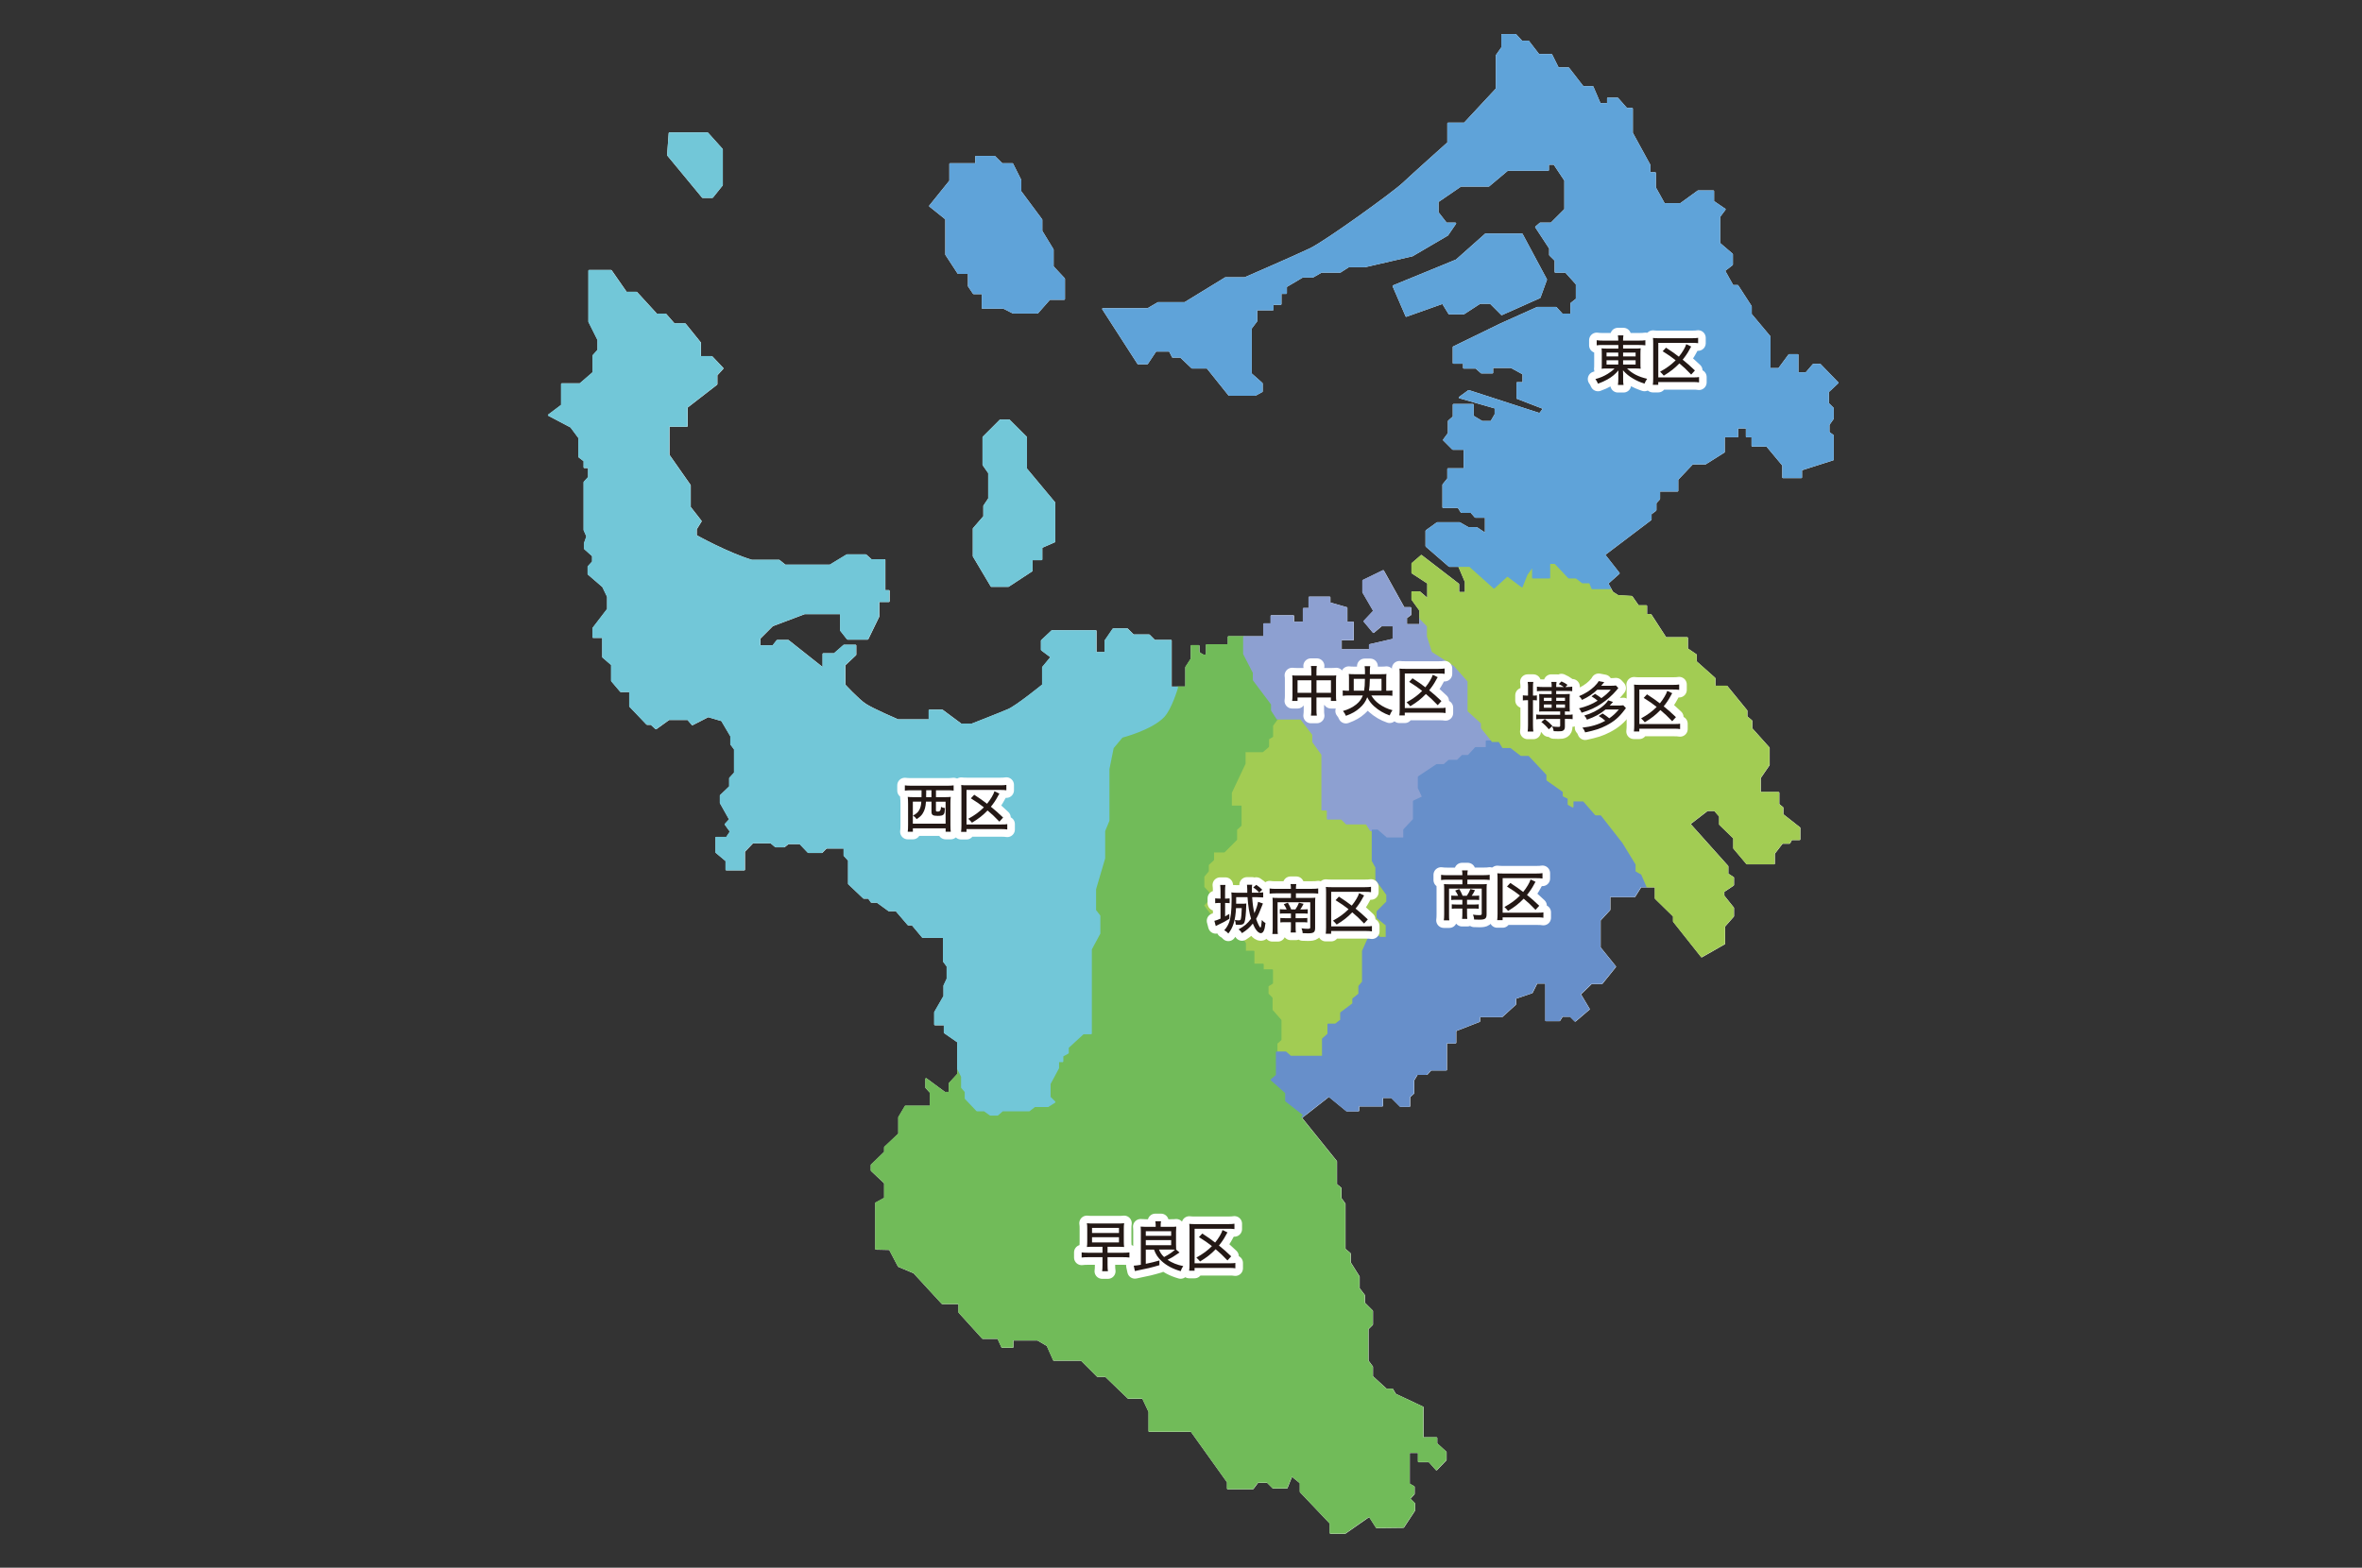 <?xml version="1.0" encoding="UTF-8"?>
<svg id="_レイヤー_4" data-name="レイヤー 4" xmlns="http://www.w3.org/2000/svg" viewBox="0 0 620.85 412.17">
  <rect x="0" y="0" width="620.85" height="412.17" fill="#333333" stroke="none"/>
  <defs>
    <style>
      .cls-1 {
        fill: #fff;
        stroke-width: .41px;
      }

      .cls-1, .cls-2, .cls-3, .cls-4, .cls-5, .cls-6, .cls-7, .cls-8 {
        stroke-linecap: round;
        stroke-linejoin: round;
      }

      .cls-1, .cls-8 {
        stroke: #fff;
      }

      .cls-2 {
        fill: #5fa3d9;
        stroke: #5fa3d9;
      }

      .cls-2, .cls-3, .cls-4, .cls-5, .cls-6, .cls-7 {
        stroke-width: .41px;
      }

      .cls-3 {
        fill: #72c7d8;
        stroke: #72c7d8;
      }

      .cls-9, .cls-8 {
        fill: #231815;
      }

      .cls-4 {
        fill: #a2cc53;
        stroke: #a2cc53;
      }

      .cls-5 {
        fill: #71bb59;
        stroke: #71bb59;
      }

      .cls-6 {
        fill: #8da0d1;
        stroke: #8da0d1;
      }

      .cls-7 {
        fill: #678fca;
        stroke: #678fca;
      }

      .cls-8 {
        stroke-width: 4px;
      }
    </style>
  </defs>
  <g>
    <g>
      <polygon class="cls-1" points="244.43 54.16 249.74 47.57 249.74 43.11 256.55 43.11 256.55 41.2 261.43 41.2 263.35 43.11 266.11 43.11 268.24 47.36 268.24 50.34 273.77 57.78 273.77 60.75 276.74 65.64 276.74 70.11 279.72 73.3 279.72 78.61 275.89 78.61 272.7 82.23 266.32 82.23 263.77 80.95 258.25 80.95 258.25 77.12 255.91 77.12 254.63 75.21 254.63 71.81 251.87 71.81 248.68 66.92 248.68 57.57 244.43 54.16"/>
      <polygon class="cls-1" points="258.46 114.96 262.92 110.5 265.26 110.5 269.73 114.96 269.73 123.26 277.17 132.18 277.17 142.39 273.77 143.88 273.77 147.07 271.21 147.07 271.21 150.04 265.05 154.08 260.58 154.08 255.91 146.22 255.91 138.99 258.67 135.8 258.67 133.03 259.95 131.12 259.95 124.32 258.46 122.19 258.46 114.96"/>
      <polygon class="cls-1" points="369.64 83.08 366.24 75.21 382.82 68.41 390.48 61.6 400.04 61.6 406.42 73.51 404.72 78.19 394.73 82.65 391.75 79.67 388.99 79.67 384.74 82.44 380.91 82.44 379.21 79.67 369.64 83.08"/>
      <polygon class="cls-1" points="175.97 35.03 185.97 35.03 189.79 39.28 189.79 48.64 187.24 51.83 184.69 51.83 175.55 40.77 175.97 35.03"/>
      <path class="cls-1" d="M480.47,103.03l2.55-2.39-4.62-4.78h-1.75l-1.91,2.23h-2.23v-4.78h-2.23l-2.71,3.67h-2.39v-8.45l-4.94-5.9v-2.07l-3.51-5.42h-1.28l-2.23-3.99,2.07-1.59v-2.71l-3.35-2.87v-7.02l1.43-1.91-3.03-2.07v-2.71h-3.99l-4.62,3.35h-4.3l-2.39-4.3v-3.83h-1.43v-2.07l-4.62-8.45v-6.38h-1.43l-2.39-2.71h-2.55v1.44h-2.07l-1.91-4.46h-2.55l-3.83-4.94h-2.71l-1.75-3.51h-3.35l-2.71-3.51h-1.75l-1.59-1.73h-3.58v3.35l-1.44,2.07v8.77l-8.45,9.09h-4.3v5.1s-9.09,8.13-11.8,10.68c-2.71,2.55-20.41,15.31-24.39,17.22-3.99,1.91-17.22,7.65-17.22,7.65h-5.1l-10.68,6.54h-7.02l-2.71,1.59h-11.8l9.25,14.35h2.39l2.23-3.35h3.67l.8,1.59h2.07l3.03,2.87h3.99l5.74,7.17h6.86l1.75-.96v-2.07l-2.87-2.55v-11.96l1.44-1.91v-3.03h4.3v-1.44h2.07v-2.87h1.43v-1.75l4.31-2.55h2.71l2.23-1.28h4.94l2.23-1.43h4.3l12.44-2.87,9.25-5.42,2.07-3.03h-2.39l-2.23-2.87v-2.87l6.06-4.15h7.33l4.94-4.15h10.68v-1.59h1.59l2.87,4.31v7.65l-3.67,3.67h-2.87l-1.12.96,3.67,5.58v1.75l1.44,1.43v3.03h2.71l2.87,3.19v3.99l-1.43,1.12v2.87h-2.39l-1.59-1.75h-4.94l-9.57,4.3-12.44,6.06v4.15h2.71v1.28h3.19l1.44,1.28h2.87v-1.44h4.94l3.19,1.75v2.39h-1.59v3.99l7.02,2.71-1.12,1.44-18.66-6.06-2.39,1.75,9.41,2.71v1.75l-1.12,1.91h-2.39l-2.39-1.43v-3.03h-5.1v3.19l-1.28,1.12v3.19l-1.28,1.75,2.39,2.39h3.03v5.26h-4.3v2.55l-1.28,1.59v5.9h3.99l.8,1.28h2.55l1.12,1.28h2.71v4.46l-2.39-1.59h-2.23l-2.23-1.28h-5.9l-2.87,2.07v3.99l6.06,5.26h2.55l1.75,4.15v2.87h-1.91v-2.23l-9.73-7.49-2.39,2.07v2.39l4.15,2.71v4.3l-2.23-1.91h-1.91v1.91l2.07,2.87v3.83h-3.67v-1.91l1.12-.8v-1.75h-1.75l-5.42-9.73-5.26,2.55v3.03l2.87,4.94-2.55,2.71,2.39,2.87,2.07-1.75h3.19v3.67l-6.22,1.43v1.33h-7.6v-2.76h3.19v-4.46h-1.7v-3.83l-4.46-1.28v-1.49h-5.31v2.98h-1.49v3.61h-2.76v-1.7h-5.74v2.13h-1.91v3.4h-9.35v2.13h-5.74v1.91c0,1.91-2.13,0-2.13,0v-1.7h-1.86v3.4l-1.44,2.23v5.26h-3.99v-12.28h-4.3l-1.43-1.43h-4.15l-1.59-1.59h-3.67l-2.07,3.03v3.19h-2.55v-5.74h-11.48l-2.71,2.55v2.39l2.55,1.91-2.23,2.71v4.62s-6.86,5.58-9.09,6.54c-2.23.96-9.57,3.83-9.57,3.83h-2.87l-4.94-3.67h-3.35v2.55h-8.29s-6.7-2.87-8.61-4.15c-1.91-1.28-5.42-5.1-5.42-5.1v-5.26l2.87-2.71v-2.39h-3.03l-2.55,2.23h-2.87v3.83l-9.25-7.33h-2.87l-1.12,1.43h-3.51v-2.07l3.35-3.35,8.45-3.19h9.57v4.46l1.75,2.23h5.26l2.87-5.9v-3.99h2.71v-2.71h-1.12v-8.13h-3.51l-1.43-1.28h-4.94l-4.46,2.71h-11.8l-1.59-1.28h-7.17c-6.38-1.91-14.67-6.54-14.67-6.54v-1.75l1.28-2.07-2.87-3.67v-5.74l-5.58-7.97v-7.65h4.78v-4.94l7.81-6.06v-2.39l1.59-1.75-2.87-3.03h-3.03v-3.67l-3.99-4.94h-2.87l-2.23-2.55h-2.39l-5.26-5.74h-2.71l-3.99-5.74h-5.74v13.39l2.39,4.78v2.71l-1.28,1.43v4.46l-3.51,3.03h-4.78v5.58l-3.44,2.58,5.85,3.08,2.13,2.87v5l1.38,1.06v1.7h1.17v2.66l-1.17,1.28v12.54l.74,1.7-.64,1.81v1.38l2.13,1.91v1.59l-1.17,1.28v1.91l3.83,3.3,1.28,2.66v3.3l-3.83,5v2.34h2.55v5.21l2.34,2.02v4.25l2.34,2.76h2.44v3.93l4.46,4.68h1.06l1.28,1.17,3.4-2.44h5l1.17,1.38,4.15-2.13,3.61,1.06,2.45,4.15v2.13l.96,1.28v6.27l-1.28,1.38v2.23l-2.45,2.34v1.91l2.45,4.36-1.17,1.28,1.38,1.91-1.06,1.59h-2.76v3.83l2.66,2.23v2.34h4.68v-4.78l2.23-2.34h4.78l1.28,1.06h2.23l1.06-.85h3.08l2.23,2.34h3.51l1.17-1.17h4.78v2.02l1.17,1.28v6.16l3.93,3.72h1.28l.74,1.06h1.49l3.08,2.23h1.91l3.19,3.72h1.06l2.76,3.3h5.53v6.38l.96,1.28v3.3l-.85,1.81v2.76l-2.44,4.25v3.19h2.55v2.13l3.51,2.44v8.5l-2.23,2.44v2.44h-1.28l-4.89-3.61v2.23l1.17,1.28v3.72h-6.59l-1.7,2.87v4.36l-3.72,3.51v1.28l-3.51,3.4v1.38l3.51,3.3v4.04l-2.34,1.28v12.01l3.6.08,2.34,4.46,4.04,1.7,7.44,8.08h4.46v2.34l6.17,6.8h4.04l1.06,2.34h2.76v-1.91h6.59l2.55,1.49,1.7,3.83h7.23l4.25,4.25h2.13l5.95,5.74h3.83l1.7,3.61v5.1h11.05l9.57,13.39v1.7h6.59l1.28-1.7h2.55l1.49,1.49h3.61l1.28-3.19,2.34,1.91v2.34l7.87,8.29v2.55h3.83l6.38-4.46,1.91,2.98,7.03-.08,2.87-4.36v-1.81l-1.28-1.28,1.17-1.28v-1.81l-1.28-.74v-8.4h2.55v2.44h2.76l1.91,2.13,2.45-2.55v-2.02l-2.45-2.23v-1.49h-3.61v-8.08l-7.23-3.4-.74-1.28h-1.59l-3.72-3.4v-2.55l-1.17-1.59v-8.4l1.17-1.17v-3.51l-2.13-2.13v-2.02l-1.38-1.81v-3.08l-2.34-3.72v-2.34l-1.38-1.17v-11.9l-1.06-1.49v-2.66l-1.17-.96v-6.06l-9.25-11.48,7.33-5.74,4.68,3.83h3.08v-1.28h6.27v-2.23h2.45l2.34,2.34h2.34v-2.44l1.06-.96v-3.4l.96-1.59h2.55l1.06-1.17h4.04v-7.12h2.44v-3.19l6.27-2.44v-1.28h5.95l3.51-3.19v-1.59l4.36-1.49,1.28-2.55h2.44v9.89h3.51l.74-1.17h2.13l1.28,1.28,3.61-3.08-2.34-3.93,2.98-2.87h2.76l3.51-4.36-4.04-5v-7.23l2.55-2.76v-3.51h6.59l1.59-2.55h3.93v3.08l4.78,4.68v1.38l7.33,9.25,5.95-3.4v-4.57l2.34-2.66v-2.13l-2.55-3.19v-1.17l2.55-1.7v-1.91l-1.49-.96v-2.02l-9.99-11.16,4.68-3.61h1.91l1.38,1.59v2.13l3.72,3.61v2.66l3.4,4.04h7.12v-2.66l2.13-2.76h1.91l.53-.96h2.13v-2.98l-4.46-3.51v-1.81l-1.06-.85v-3.08h-4.89v-3.93l2.34-3.4v-4.46l-4.57-5.1v-2.02l-1.28-1.06v-1.59l-5.21-6.38h-3.19v-2.13l-4.89-4.36v-1.81l-2.34-1.59v-2.87h-5.63l-3.93-6.06h-1.17v-2.34h-2.13l-1.7-2.44-3.61-.21-1.49-.96-1.28-2.34,2.98-2.66-3.83-4.89,12.22-9.25v-1.49l1.28-.96v-1.91l.96-1.06v-2.13h4.78v-2.98l3.93-4.15h3.4l4.89-3.08v-4.04h3.51v-2.34h2.45v2.34h1.49v2.44h3.83l4.25,5.1v3.19h4.78v-2.02l8.34-2.66v-6.32l-1.12-.8v-2.07l1.12-1.59v-2.71l-1.28-1.28v-3.03Z"/>
    </g>
    <g>
      <polygon class="cls-4" points="361.72 228.03 360.76 226.28 360.76 218.31 360.28 218.31 359.17 216.55 353.9 216.55 352.63 215.28 348.96 215.28 348.96 212.89 347.53 212.89 347.53 198.38 345.13 195.03 345.13 193.12 341.95 188.97 335.73 188.97 334.4 190.78 334.4 193.65 333.34 194.29 333.34 196.31 331.85 197.58 327.17 197.58 327.17 200.77 323.56 208.42 323.56 212.04 326.11 212.04 326.11 217.03 324.94 218.1 324.94 220.75 321.75 223.94 318.88 223.94 318.88 226.07 317.5 227.34 317.5 229.04 316.33 230.43 316.33 233.3 317.71 234.78 317.71 236.49 316.22 238.08 318.14 240.63 320.58 240.63 321.64 241.8 325.04 241.8 325.04 244.46 327.28 248.07 327.28 250.2 329.51 250.2 329.51 253.6 331.95 253.6 331.95 255.09 334.4 255.09 334.4 258.49 333.23 259.23 333.23 261.36 334.29 262.42 334.29 265.61 336.63 268.27 336.63 273.37 335.57 274.33 335.57 276.69 335.73 276.66 337.96 276.66 339.23 277.78 347.69 277.78 347.69 273.16 349.12 271.88 349.12 269.33 351.03 269.33 352.47 268.21 352.47 266.3 355.66 263.91 355.66 262.63 357.25 261.36 357.25 259.29 358.21 258.17 358.21 250.04 360.28 245.41 361.4 245.41 362.67 246.53 364.43 246.53 364.43 243.18 362.04 241.27 362.04 239.67 364.59 237.12 364.59 235.21 361.72 231.22 361.72 228.03"/>
      <g>
        <path class="cls-5" d="M377.52,378.07h-3.61v-8.08l-7.23-3.4-.74-1.28h-1.59l-3.72-3.4v-2.55l-1.17-1.59v-8.4l1.17-1.17v-3.51l-2.13-2.13v-2.02l-1.38-1.81v-3.08l-2.34-3.72v-2.34l-1.38-1.17v-11.9l-1.06-1.49v-2.66l-1.17-.96v-6.06l-9.25-11.48.9-.71-4.8-3.76v-2.13l-3.83-3.4,1.38-1.17v-8.4l1.06-.96v-5.1l-2.34-2.66v-3.19l-1.06-1.06v-2.13l1.17-.74v-3.4h-2.44v-1.49h-2.44v-3.4h-2.23v-2.13l-2.23-3.61v-2.66h-3.4l-1.06-1.17h-2.44l-1.91-2.55,1.49-1.59v-1.7l-1.38-1.49v-2.87l1.17-1.38v-1.7l1.38-1.28v-2.13h2.87l3.19-3.19v-2.66l1.17-1.06v-5h-2.55v-3.61l3.61-7.65v-3.19h4.68l1.49-1.28v-2.02l1.06-.64v-2.87l1.33-1.81-1.44-2.23v-1.59l-4.78-6.38v-1.91l-2.55-4.94v-4.44h-4.08v2.13h-5.74v1.91c0,1.91-2.13,0-2.13,0v-1.7h-1.86v3.4l-1.44,2.23v5.26h-2.29v.13s-1.59,5.43-3.51,7.49c-3.19,3.43-11,5.42-11,5.42l-2.39,2.87-1.12,5.58v13.55l-1.12,2.71v7.18l-2.39,8.13v5.58l1.12,1.44v4.62l-2.23,4.15v22.16h-2.07l-3.99,3.67v1.43l-1.44.8v1.43h-1.12v1.75l-2.23,4.15v3.51l1.28,1.28-1.75,1.12h-3.51l-1.44,1.12h-7.02l-1.28,1.12h-1.91l-1.59-1.12h-1.91l-3.03-3.19v-1.75l-.96-1.12v-2.87l-.96-1.91-.08-.05v1.33l-2.23,2.44v2.44h-1.28l-4.89-3.61v2.23l1.17,1.28v3.72h-6.59l-1.7,2.87v4.36l-3.72,3.51v1.28l-3.51,3.4v1.38l3.51,3.3v4.04l-2.34,1.28v12.01l3.6.08,2.34,4.46,4.04,1.7,7.44,8.08h4.46v2.34l6.17,6.8h4.04l1.06,2.34h2.76v-1.91h6.59l2.55,1.49,1.7,3.83h7.23l4.25,4.25h2.13l5.95,5.74h3.83l1.7,3.61v5.1h11.05l9.57,13.39v1.7h6.59l1.28-1.7h2.55l1.49,1.49h3.61l1.28-3.19,2.34,1.91v2.34l7.87,8.29v2.55h3.83l6.38-4.46,1.91,2.98,7.03-.08,2.87-4.36v-1.81l-1.28-1.28,1.17-1.28v-1.81l-1.28-.74v-8.4h2.55v2.44h2.76l1.91,2.13,2.44-2.55v-2.02l-2.44-2.23v-1.49Z"/>
        <polygon class="cls-6" points="389.46 191.36 389.46 190.09 385.95 186.9 385.95 179.09 382.28 174.94 376.54 171.27 375.27 167.29 375.27 164.58 373.67 162.98 373.26 162.46 373.26 164.29 369.59 164.29 369.59 162.37 370.71 161.58 370.71 159.82 368.95 159.82 363.53 150.1 358.27 152.65 358.27 155.68 361.14 160.62 358.59 163.33 360.98 166.2 363.05 164.44 366.24 164.44 366.24 168.11 360.02 169.55 360.02 170.88 352.42 170.88 352.42 168.11 355.61 168.11 355.61 163.65 353.91 163.65 353.91 159.82 349.45 158.55 349.45 157.06 344.13 157.06 344.13 160.03 342.64 160.03 342.64 163.65 339.88 163.65 339.88 161.95 334.14 161.95 334.14 164.07 332.23 164.07 332.23 167.47 328.19 167.47 326.96 167.47 326.96 167.61 326.96 171.91 329.51 176.85 329.51 178.77 334.29 185.14 334.29 186.74 335.73 188.97 341.95 188.97 345.13 193.12 345.13 195.03 347.53 198.38 347.53 212.89 348.96 212.89 348.96 215.28 352.63 215.28 353.9 216.55 359.17 216.55 360.28 218.31 362.04 218.31 364.43 220.38 369.05 220.38 369.05 218.15 371.6 215.44 371.6 210.66 373.99 209.54 372.88 207.15 372.88 204.28 377.66 201.09 379.57 201.09 380.85 199.97 383.08 199.97 384.36 198.7 385.95 198.7 387.86 196.62 390.73 196.62 390.73 194.87 392.23 194.87 392.17 194.71 389.46 191.36"/>
        <polygon class="cls-7" points="430.12 228.99 430.12 227.24 426.61 221.5 420.87 214.16 419.43 214.16 416.25 210.5 413.38 210.5 413.38 212.09 412.26 211.45 412.26 209.86 410.98 209.22 410.98 208.1 406.68 205.07 406.68 203.64 401.9 198.54 399.82 198.54 397.11 196.47 395.04 196.47 394.08 194.87 392.23 194.87 390.73 194.87 390.73 196.62 387.86 196.62 385.95 198.7 384.36 198.7 383.08 199.97 380.85 199.97 379.57 201.09 377.66 201.09 372.88 204.28 372.88 207.15 373.99 209.54 371.6 210.66 371.6 215.44 369.05 218.15 369.05 220.38 364.43 220.38 362.04 218.31 360.76 218.31 360.76 226.28 361.72 228.03 361.72 231.22 364.59 235.21 364.59 237.12 362.04 239.67 362.04 241.27 364.43 243.18 364.43 246.53 362.67 246.53 361.4 245.41 360.28 245.41 358.21 250.04 358.21 258.17 357.25 259.29 357.25 261.36 355.66 262.63 355.66 263.91 352.47 266.3 352.47 268.21 351.03 269.33 349.12 269.33 349.12 271.88 347.69 273.16 347.69 277.78 339.23 277.78 337.96 276.66 335.73 276.66 335.57 276.69 335.57 282.72 334.19 283.89 338.01 287.29 338.01 289.42 342.82 293.18 342.26 293.61 349.25 288.14 353.93 291.97 357.01 291.97 357.01 290.7 363.28 290.7 363.28 288.46 365.73 288.46 368.06 290.8 370.4 290.8 370.4 288.36 371.47 287.4 371.47 284 372.42 282.4 374.97 282.4 376.04 281.24 380.08 281.24 380.08 274.11 382.52 274.11 382.52 270.92 388.79 268.48 388.79 267.2 394.74 267.2 398.25 264.02 398.25 262.42 402.61 260.93 403.89 258.38 406.33 258.38 406.33 268.27 409.84 268.27 410.58 267.1 412.71 267.1 413.98 268.37 417.6 265.29 415.26 261.36 418.23 258.49 421 258.49 424.51 254.13 420.47 249.13 420.47 241.91 423.02 239.14 423.02 235.63 429.61 235.63 431.2 233.08 432.96 233.08 431.55 229.79 430.12 228.99"/>
        <polygon class="cls-4" points="468.51 214.16 468.51 212.36 467.45 211.51 467.45 208.42 462.56 208.42 462.56 204.49 464.9 201.09 464.9 196.62 460.33 191.52 460.33 189.5 459.05 188.44 459.05 186.85 453.84 180.47 450.66 180.47 450.66 178.34 445.77 173.98 445.77 172.18 443.43 170.58 443.43 167.71 437.79 167.71 433.86 161.65 432.69 161.65 432.69 159.32 430.57 159.32 428.86 156.87 425.25 156.66 423.76 155.7 423.21 154.69 423.1 154.69 418.48 154.69 417.84 153.15 415.93 153.15 414.23 151.87 412.31 151.87 408.7 148.05 407.21 148.05 407.21 151.87 402.85 151.87 402.85 148.79 401.26 151.02 399.98 154.21 396.16 151.34 392.65 154.53 386.27 148.82 383.46 148.82 383.46 148.82 385.22 152.97 385.22 155.84 383.3 155.84 383.3 153.6 373.58 146.11 371.18 148.18 371.18 150.57 375.33 153.28 375.33 157.59 373.1 155.68 371.18 155.68 371.18 157.59 373.26 160.46 373.26 162.46 373.67 162.98 375.27 164.58 375.27 167.29 376.54 171.27 382.28 174.94 385.95 179.09 385.95 186.9 389.46 190.09 389.46 191.36 392.17 194.71 392.23 194.87 394.08 194.87 395.04 196.47 397.11 196.47 399.82 198.54 401.9 198.54 406.68 203.64 406.68 205.07 410.98 208.1 410.98 209.22 412.26 209.86 412.26 211.45 413.38 212.09 413.38 210.5 416.25 210.5 419.43 214.16 420.87 214.16 426.61 221.5 430.12 227.24 430.12 228.99 431.55 229.79 432.96 233.08 435.14 233.08 435.14 236.17 439.92 240.84 439.92 242.23 447.25 251.47 453.21 248.07 453.21 243.5 455.54 240.84 455.54 238.72 452.99 235.53 452.99 234.36 455.54 232.66 455.54 230.75 454.06 229.79 454.06 227.77 444.06 216.61 448.74 212.99 450.66 212.99 452.04 214.59 452.04 216.71 455.76 220.33 455.76 222.99 459.16 227.03 466.28 227.03 466.28 224.37 468.41 221.6 470.32 221.6 470.85 220.65 472.98 220.65 472.98 217.67 468.51 214.16"/>
        <g>
          <polygon class="cls-3" points="258.46 114.96 262.92 110.5 265.26 110.5 269.73 114.96 269.73 123.26 277.17 132.18 277.17 142.39 273.77 143.88 273.77 147.07 271.21 147.07 271.21 150.04 265.05 154.08 260.58 154.08 255.91 146.22 255.91 138.99 258.67 135.8 258.67 133.03 259.95 131.12 259.95 124.32 258.46 122.19 258.46 114.96"/>
          <polygon class="cls-3" points="175.97 35.03 185.97 35.03 189.79 39.28 189.79 48.64 187.24 51.83 184.69 51.83 175.55 40.77 175.97 35.03"/>
          <path class="cls-3" d="M305.91,188.33c1.92-2.07,3.51-7.49,3.51-7.49v-.13h-1.69v-12.28h-4.3l-1.43-1.43h-4.15l-1.59-1.59h-3.67l-2.07,3.03v3.19h-2.55v-5.74h-11.48l-2.71,2.55v2.39l2.55,1.91-2.23,2.71v4.62s-6.86,5.58-9.09,6.54c-2.23.96-9.57,3.83-9.57,3.83h-2.87l-4.94-3.67h-3.35v2.55h-8.29s-6.7-2.87-8.61-4.15c-1.91-1.28-5.42-5.1-5.42-5.1v-5.26l2.87-2.71v-2.39h-3.03l-2.55,2.23h-2.87v3.83l-9.25-7.33h-2.87l-1.12,1.43h-3.51v-2.07l3.35-3.35,8.45-3.19h9.57v4.46l1.75,2.23h5.26l2.87-5.9v-3.99h2.71v-2.71h-1.12v-8.13h-3.51l-1.43-1.28h-4.94l-4.46,2.71h-11.8l-1.59-1.28h-7.17c-6.38-1.91-14.67-6.54-14.67-6.54v-1.75l1.28-2.07-2.87-3.67v-5.74l-5.58-7.97v-7.65h4.78v-4.94l7.81-6.06v-2.39l1.59-1.75-2.87-3.03h-3.03v-3.67l-3.99-4.94h-2.87l-2.23-2.55h-2.39l-5.26-5.74h-2.71l-3.99-5.74h-5.74v13.39l2.39,4.78v2.71l-1.28,1.43v4.46l-3.51,3.03h-4.78v5.58l-3.44,2.58,5.85,3.08,2.13,2.87v5l1.38,1.06v1.7h1.17v2.66l-1.17,1.28v12.54l.74,1.7-.64,1.81v1.38l2.13,1.91v1.59l-1.17,1.28v1.91l3.83,3.3,1.28,2.66v3.3l-3.83,5v2.34h2.55v5.21l2.34,2.02v4.25l2.34,2.76h2.44v3.93l4.46,4.68h1.06l1.28,1.17,3.4-2.44h5l1.17,1.38,4.15-2.13,3.61,1.06,2.44,4.15v2.13l.96,1.28v6.27l-1.28,1.38v2.23l-2.44,2.34v1.91l2.44,4.36-1.17,1.28,1.38,1.91-1.06,1.59h-2.76v3.83l2.66,2.23v2.34h4.68v-4.78l2.23-2.34h4.78l1.28,1.06h2.23l1.06-.85h3.08l2.23,2.34h3.51l1.17-1.17h4.78v2.02l1.17,1.28v6.16l3.93,3.72h1.28l.74,1.06h1.49l3.08,2.23h1.91l3.19,3.72h1.06l2.76,3.3h5.53v6.38l.96,1.28v3.3l-.85,1.81v2.76l-2.44,4.25v3.19h2.55v2.13l3.51,2.44v7.17l.08.05.96,1.91v2.87l.96,1.12v1.75l3.03,3.19h1.91l1.59,1.12h1.91l1.28-1.12h7.02l1.44-1.12h3.51l1.75-1.12-1.28-1.28v-3.51l2.23-4.15v-1.75h1.12v-1.43l1.44-.8v-1.43l3.99-3.67h2.07v-22.16l2.23-4.15v-4.62l-1.12-1.44v-5.58l2.39-8.13v-7.18l1.12-2.71v-13.55l1.12-5.58,2.39-2.87s7.81-1.99,11-5.42Z"/>
        </g>
        <g>
          <polygon class="cls-2" points="244.43 54.16 249.74 47.57 249.74 43.11 256.55 43.11 256.55 41.2 261.43 41.2 263.35 43.11 266.11 43.11 268.24 47.36 268.24 50.34 273.77 57.78 273.77 60.75 276.74 65.64 276.74 70.11 279.72 73.3 279.72 78.61 275.89 78.61 272.7 82.23 266.32 82.23 263.77 80.95 258.25 80.95 258.25 77.12 255.91 77.12 254.63 75.21 254.63 71.81 251.87 71.81 248.68 66.92 248.68 57.57 244.43 54.16"/>
          <polygon class="cls-2" points="369.64 83.08 366.24 75.21 382.82 68.41 390.48 61.6 400.04 61.6 406.42 73.51 404.72 78.19 394.73 82.65 391.75 79.67 388.99 79.67 384.74 82.44 380.91 82.44 379.21 79.67 369.64 83.08"/>
          <path class="cls-2" d="M483.02,100.64l-4.62-4.78h-1.75l-1.91,2.23h-2.23v-4.78h-2.23l-2.71,3.67h-2.39v-8.45l-4.94-5.9v-2.07l-3.51-5.42h-1.28l-2.23-3.99,2.07-1.59v-2.71l-3.35-2.87v-7.02l1.43-1.91-3.03-2.07v-2.71h-3.99l-4.62,3.35h-4.3l-2.39-4.3v-3.83h-1.43v-2.07l-4.62-8.45v-6.38h-1.43l-2.39-2.71h-2.55v1.44h-2.07l-1.91-4.46h-2.55l-3.83-4.94h-2.71l-1.75-3.51h-3.35l-2.71-3.51h-1.75l-1.59-1.73h-3.58v3.35l-1.44,2.07v8.77l-8.45,9.09h-4.3v5.1s-9.09,8.13-11.8,10.68c-2.71,2.55-20.41,15.31-24.39,17.22-3.99,1.91-17.22,7.65-17.22,7.65h-5.1l-10.68,6.54h-7.02l-2.71,1.59h-11.8l9.25,14.35h2.39l2.23-3.35h3.67l.8,1.59h2.07l3.03,2.87h3.99l5.74,7.17h6.86l1.75-.96v-2.07l-2.87-2.55v-11.96l1.44-1.91v-3.03h4.3v-1.44h2.07v-2.87h1.43v-1.75l4.31-2.55h2.71l2.23-1.28h4.94l2.23-1.43h4.3l12.44-2.87,9.25-5.42,2.07-3.03h-2.39l-2.23-2.87v-2.87l6.06-4.15h7.33l4.94-4.15h10.68v-1.59h1.59l2.87,4.31v7.65l-3.67,3.67h-2.87l-1.12.96,3.67,5.58v1.75l1.44,1.43v3.03h2.71l2.87,3.19v3.99l-1.43,1.12v2.87h-2.39l-1.59-1.75h-4.94l-9.57,4.3-12.44,6.06v4.15h2.71v1.28h3.19l1.44,1.28h2.87v-1.44h4.94l3.19,1.75v2.39h-1.59v3.99l7.02,2.71-1.12,1.44-18.66-6.06-2.39,1.75,9.41,2.71v1.75l-1.12,1.91h-2.39l-2.39-1.43v-3.03h-5.1v3.19l-1.28,1.12v3.19l-1.28,1.75,2.39,2.39h3.03v5.26h-4.3v2.55l-1.28,1.59v5.9h3.99l.8,1.28h2.55l1.12,1.28h2.71v4.46l-2.39-1.59h-2.23l-2.23-1.28h-5.9l-2.87,2.07v3.99l6.06,5.26h2.55s0,0,0,0h2.81l6.38,5.71,3.51-3.19,3.83,2.87,1.28-3.19,1.59-2.23v3.08h4.36v-3.83h1.49l3.61,3.83h1.91l1.7,1.28h1.91l.64,1.54h4.73l-.72-1.33,2.98-2.66-3.83-4.89,12.22-9.25v-1.49l1.28-.96v-1.91l.96-1.06v-2.13h4.78v-2.98l3.93-4.15h3.4l4.89-3.08v-4.04h3.51v-2.34h2.45v2.34h1.49v2.44h3.83l4.25,5.1v3.19h4.78v-2.02l8.34-2.66v-6.32l-1.12-.8v-2.07l1.12-1.59v-2.71l-1.28-1.28v-3.03l2.55-2.39Z"/>
        </g>
      </g>
    </g>
  </g>
  <g>
    <path class="cls-8" d="M401.65,180.67c0-.61-.03-.93-.1-1.38h1.48c-.07.4-.09.71-.09,1.34v2.25c.61,0,.74,0,1.03-.06v1.31c-.3-.04-.5-.04-1.03-.06v6.57c0,.68.03,1.21.1,1.7h-1.5c.07-.47.1-.94.1-1.68v-6.58h-.11c-.54,0-.85.03-1.25.07v-1.34c.34.06.64.07,1.25.07h.11v-2.21ZM412.08,180.61c.47,0,.85-.03,1.18-.09v1.2c-.37-.04-.8-.06-1.44-.06h-2.78v.83h2.38c.57,0,.81-.01,1.2-.04-.03.28-.04.5-.04.98v2.61c0,.43.01.67.04,1.04-.36-.04-.54-.04-1.15-.04h-.14v.88h.76c.64,0,.9-.01,1.27-.09v1.25c-.37-.06-.67-.07-1.27-.07h-.76v2.02c0,.53-.14.87-.46,1.04-.27.16-.54.2-1.25.2-.34,0-.76-.01-1.23-.04-.07-.48-.16-.77-.41-1.25.61.09,1.1.13,1.61.13.41,0,.5-.06.5-.34v-1.75h-4.92c-.56,0-.94.03-1.37.09v-1.27c.31.06.81.09,1.4.09h4.89v-.88h-4.39c-.6,0-.8,0-1.13.04.01-.37.03-.66.03-1.05v-2.61c0-.51,0-.67-.03-.97.31.03.56.04,1.13.04h2.15v-.83h-2.42c-.58,0-1.07.01-1.45.06v-1.2c.41.06.85.09,1.47.09h2.41v-.19c0-.43-.03-.77-.09-1.14h1.37c-.06.36-.09.68-.09,1.14v.19h2.02c-.4-.27-.67-.44-1.35-.77l.71-.7c.73.33,1.04.51,1.6.91l-.56.56h.61ZM407.11,191.74c-.71-.85-1.11-1.25-1.97-1.92l.91-.76c.94.73,1.31,1.05,2.01,1.8l-.95.88ZM405.81,183.45v.83h2.04v-.83h-2.04ZM405.81,185.21v.87h2.04v-.87h-2.04ZM409.05,184.27h2.31v-.83h-2.31v.83ZM409.05,186.08h2.31v-.87h-2.31v.87Z"/>
    <path class="cls-8" d="M419.24,182.41c.68.41,1.17.74,1.68,1.14,1.13-.81,1.7-1.33,2.48-2.22h-3.55c-1.15,1.1-2.42,1.95-4.02,2.68-.2-.4-.41-.67-.78-.98,1.61-.67,2.96-1.52,4.02-2.55.58-.58.91-.97,1.14-1.41l1.47.28c-.46.53-.73.84-.81.94h2.58c.57,0,.97-.03,1.3-.07l.63.68q-.13.17-.48.58c-1.04,1.24-2.48,2.52-3.92,3.48-1.64,1.1-3.03,1.74-5.26,2.42-.16-.43-.36-.78-.68-1.15,1.91-.47,3.41-1.08,4.9-2.01-.43-.38-.91-.73-1.61-1.14l.93-.67ZM422,186.55c-1.38,1.15-2.75,1.9-4.87,2.66-.26-.56-.38-.74-.71-1.08,1.91-.56,3.55-1.38,4.83-2.44.67-.56,1.17-1.08,1.45-1.57l1.28.43c-.43.48-.5.57-.87.95h2.27c.57,0,.95-.03,1.3-.07l.7.74c-.16.2-.23.3-.4.51-1.44,1.92-2.71,2.99-4.76,4.06-1.61.83-2.91,1.25-5.56,1.81-.23-.6-.31-.74-.73-1.24,2.34-.26,4.26-.84,6.01-1.81-.53-.5-.95-.81-1.72-1.25l1.03-.67c.76.5,1.11.76,1.75,1.27,1.03-.73,1.64-1.3,2.51-2.31h-3.51Z"/>
    <path class="cls-8" d="M441.61,191.68c-.43-.07-.81-.1-1.5-.1h-9.22v.73h-1.42c.06-.53.09-.95.09-1.62v-9.2c0-.6-.01-1.05-.06-1.5.47.06.88.07,1.54.07h8.71c.78,0,1.2-.03,1.62-.1v1.41c-.48-.07-.87-.09-1.61-.09h-8.86v9.08h9.2c.78,0,1.14-.01,1.51-.09v1.41ZM439.54,189.62c-1.28-1.34-1.95-1.97-3.11-2.94-1.23,1.28-2.29,2.12-4.1,3.22-.3-.38-.58-.68-.97-1.03,1.71-.94,2.94-1.84,4.1-3.01-.94-.76-2.01-1.5-3.42-2.37l.88-.94c1.61,1.05,2.11,1.41,3.38,2.37.95-1.18,1.7-2.45,1.94-3.29l1.31.63c-.19.27-.21.31-.43.73-.53,1-1.13,1.87-1.82,2.71,1.04.83,2.01,1.68,3.22,2.84l-.98,1.08Z"/>
  </g>
  <g>
    <path class="cls-9" d="M401.65,180.67c0-.61-.03-.93-.1-1.38h1.48c-.07.4-.09.71-.09,1.34v2.25c.61,0,.74,0,1.03-.06v1.31c-.3-.04-.5-.04-1.03-.06v6.57c0,.68.03,1.21.1,1.7h-1.5c.07-.47.1-.94.1-1.68v-6.58h-.11c-.54,0-.85.03-1.25.07v-1.34c.34.06.64.07,1.25.07h.11v-2.21ZM412.08,180.61c.47,0,.85-.03,1.18-.09v1.2c-.37-.04-.8-.06-1.44-.06h-2.78v.83h2.38c.57,0,.81-.01,1.2-.04-.03.28-.04.5-.04.98v2.61c0,.43.01.67.04,1.04-.36-.04-.54-.04-1.15-.04h-.14v.88h.76c.64,0,.9-.01,1.27-.09v1.25c-.37-.06-.67-.07-1.27-.07h-.76v2.02c0,.53-.14.87-.46,1.04-.27.16-.54.2-1.25.2-.34,0-.76-.01-1.23-.04-.07-.48-.16-.77-.41-1.25.61.09,1.1.13,1.61.13.41,0,.5-.06.5-.34v-1.75h-4.92c-.56,0-.94.03-1.37.09v-1.27c.31.06.81.09,1.4.09h4.89v-.88h-4.39c-.6,0-.8,0-1.13.04.01-.37.03-.66.03-1.05v-2.61c0-.51,0-.67-.03-.97.31.03.56.04,1.13.04h2.15v-.83h-2.42c-.58,0-1.07.01-1.45.06v-1.2c.41.06.85.09,1.47.09h2.41v-.19c0-.43-.03-.77-.09-1.14h1.37c-.06.36-.09.68-.09,1.14v.19h2.02c-.4-.27-.67-.44-1.35-.77l.71-.7c.73.33,1.04.51,1.6.91l-.56.56h.61ZM407.11,191.74c-.71-.85-1.11-1.25-1.97-1.92l.91-.76c.94.73,1.31,1.05,2.01,1.8l-.95.88ZM405.81,183.45v.83h2.04v-.83h-2.04ZM405.81,185.21v.87h2.04v-.87h-2.04ZM409.05,184.27h2.31v-.83h-2.31v.83ZM409.05,186.08h2.31v-.87h-2.31v.87Z"/>
    <path class="cls-9" d="M419.24,182.41c.68.41,1.17.74,1.68,1.14,1.13-.81,1.7-1.33,2.48-2.22h-3.55c-1.15,1.1-2.42,1.95-4.02,2.68-.2-.4-.41-.67-.78-.98,1.61-.67,2.96-1.52,4.02-2.55.58-.58.91-.97,1.14-1.41l1.47.28c-.46.53-.73.84-.81.94h2.58c.57,0,.97-.03,1.3-.07l.63.68q-.13.17-.48.58c-1.04,1.24-2.48,2.52-3.92,3.48-1.64,1.1-3.03,1.74-5.26,2.42-.16-.43-.36-.78-.68-1.15,1.91-.47,3.41-1.08,4.9-2.01-.43-.38-.91-.73-1.61-1.14l.93-.67ZM422,186.55c-1.38,1.15-2.75,1.9-4.87,2.66-.26-.56-.38-.74-.71-1.08,1.91-.56,3.55-1.38,4.83-2.44.67-.56,1.17-1.08,1.45-1.57l1.28.43c-.43.48-.5.57-.87.95h2.27c.57,0,.95-.03,1.3-.07l.7.74c-.16.2-.23.3-.4.51-1.44,1.92-2.71,2.99-4.76,4.06-1.61.83-2.91,1.25-5.56,1.81-.23-.6-.31-.74-.73-1.24,2.34-.26,4.26-.84,6.01-1.81-.53-.5-.95-.81-1.72-1.25l1.03-.67c.76.5,1.11.76,1.75,1.27,1.03-.73,1.64-1.3,2.51-2.31h-3.51Z"/>
    <path class="cls-9" d="M441.61,191.68c-.43-.07-.81-.1-1.5-.1h-9.22v.73h-1.42c.06-.53.09-.95.09-1.62v-9.2c0-.6-.01-1.05-.06-1.5.47.06.88.07,1.54.07h8.71c.78,0,1.2-.03,1.62-.1v1.41c-.48-.07-.87-.09-1.61-.09h-8.86v9.08h9.2c.78,0,1.14-.01,1.51-.09v1.41ZM439.54,189.62c-1.28-1.34-1.95-1.97-3.11-2.94-1.23,1.28-2.29,2.12-4.1,3.22-.3-.38-.58-.68-.97-1.03,1.71-.94,2.94-1.84,4.1-3.01-.94-.76-2.01-1.5-3.42-2.37l.88-.94c1.61,1.05,2.11,1.41,3.38,2.37.95-1.18,1.7-2.45,1.94-3.29l1.31.63c-.19.27-.21.31-.43.73-.53,1-1.13,1.87-1.82,2.71,1.04.83,2.01,1.68,3.22,2.84l-.98,1.08Z"/>
  </g>
  <g>
    <path class="cls-8" d="M421.39,90.7c-.77,0-1.17.01-1.7.09v-1.34c.5.07.98.1,1.77.1h3.9v-.07c0-.53-.03-.87-.1-1.3h1.45c-.07.44-.09.78-.09,1.3v.07h4.02c.91,0,1.41-.03,1.84-.1v1.34c-.43-.06-1.04-.09-1.75-.09h-4.1v.94h3.02c.88,0,1.17-.01,1.6-.07-.04.43-.06.81-.06,1.47v2.42c0,.85,0,.93.06,1.48-.4-.06-.83-.07-1.61-.07h-1.98c1.37,1.35,2.95,2.17,5.29,2.72-.33.48-.46.71-.7,1.27-1.21-.4-2.08-.78-3.03-1.35-1.08-.63-1.75-1.18-2.62-2.15.03.37.04.77.04,1.04v1.2c0,.73.01,1.13.1,1.6h-1.47c.07-.54.1-.9.1-1.6v-1.21c0-.2.01-.66.03-1.01-.81.98-1.68,1.7-2.89,2.38-.7.4-1.61.81-2.48,1.11-.27-.61-.38-.8-.68-1.21,1.27-.34,2.21-.74,3.28-1.4.78-.48,1.31-.9,1.75-1.38h-1.78c-.88,0-1.21.01-1.62.07q0-.13.04-.4,0-.06.01-1.08v-2.39c0-.78-.01-1.04-.06-1.5.37.06.73.07,1.57.07h2.84v-.94h-3.98ZM422.28,92.69v1.01h3.08v-1.01h-3.08ZM422.28,94.71v1.13h3.08v-1.13h-3.08ZM426.63,93.7h3.29v-1.01h-3.29v1.01ZM426.63,95.84h3.29v-1.13h-3.29v1.13Z"/>
    <path class="cls-8" d="M446.59,100.54c-.43-.07-.81-.1-1.5-.1h-9.22v.73h-1.42c.06-.53.09-.95.09-1.62v-9.2c0-.6-.01-1.05-.06-1.5.47.06.88.07,1.54.07h8.71c.78,0,1.2-.03,1.62-.1v1.41c-.48-.07-.87-.09-1.61-.09h-8.86v9.08h9.2c.78,0,1.14-.01,1.51-.09v1.41ZM444.53,98.48c-1.28-1.34-1.95-1.97-3.11-2.94-1.23,1.28-2.29,2.12-4.1,3.22-.3-.38-.58-.68-.97-1.03,1.71-.94,2.94-1.84,4.1-3.01-.94-.76-2.01-1.5-3.42-2.37l.88-.94c1.61,1.05,2.11,1.41,3.38,2.37.95-1.18,1.7-2.45,1.94-3.29l1.31.63c-.19.27-.21.31-.43.73-.53,1-1.13,1.87-1.82,2.71,1.04.83,2.01,1.68,3.22,2.84l-.98,1.08Z"/>
  </g>
  <g>
    <path class="cls-9" d="M421.39,90.7c-.77,0-1.17.01-1.7.09v-1.34c.5.07.98.1,1.77.1h3.9v-.07c0-.53-.03-.87-.1-1.3h1.45c-.07.44-.09.78-.09,1.3v.07h4.02c.91,0,1.41-.03,1.84-.1v1.34c-.43-.06-1.04-.09-1.75-.09h-4.1v.94h3.02c.88,0,1.17-.01,1.6-.07-.04.43-.06.81-.06,1.47v2.42c0,.85,0,.93.06,1.48-.4-.06-.83-.07-1.61-.07h-1.98c1.37,1.35,2.95,2.17,5.29,2.72-.33.48-.46.71-.7,1.27-1.21-.4-2.08-.78-3.03-1.35-1.08-.63-1.75-1.18-2.62-2.15.03.37.04.77.04,1.04v1.2c0,.73.01,1.13.1,1.6h-1.47c.07-.54.1-.9.1-1.6v-1.21c0-.2.01-.66.03-1.01-.81.98-1.68,1.7-2.89,2.38-.7.4-1.61.81-2.48,1.11-.27-.61-.38-.8-.68-1.21,1.27-.34,2.21-.74,3.28-1.4.78-.48,1.31-.9,1.75-1.38h-1.78c-.88,0-1.21.01-1.62.07q0-.13.04-.4,0-.06.01-1.08v-2.39c0-.78-.01-1.04-.06-1.5.37.06.73.07,1.57.07h2.84v-.94h-3.98ZM422.28,92.69v1.01h3.08v-1.01h-3.08ZM422.28,94.71v1.13h3.08v-1.13h-3.08ZM426.63,93.7h3.29v-1.01h-3.29v1.01ZM426.63,95.84h3.29v-1.13h-3.29v1.13Z"/>
    <path class="cls-9" d="M446.59,100.54c-.43-.07-.81-.1-1.5-.1h-9.22v.73h-1.42c.06-.53.09-.95.09-1.62v-9.2c0-.6-.01-1.05-.06-1.5.47.06.88.07,1.54.07h8.71c.78,0,1.2-.03,1.62-.1v1.41c-.48-.07-.87-.09-1.61-.09h-8.86v9.08h9.2c.78,0,1.14-.01,1.51-.09v1.41ZM444.53,98.48c-1.28-1.34-1.95-1.97-3.11-2.94-1.23,1.28-2.29,2.12-4.1,3.22-.3-.38-.58-.68-.97-1.03,1.71-.94,2.94-1.84,4.1-3.01-.94-.76-2.01-1.5-3.42-2.37l.88-.94c1.61,1.05,2.11,1.41,3.38,2.37.95-1.18,1.7-2.45,1.94-3.29l1.31.63c-.19.27-.21.31-.43.73-.53,1-1.13,1.87-1.82,2.71,1.04.83,2.01,1.68,3.22,2.84l-.98,1.08Z"/>
  </g>
  <g>
    <path class="cls-8" d="M239.42,207.77c-.57,0-1.14.03-1.58.09v-1.38c.43.06.94.09,1.6.09h9.62c.66,0,1.15-.03,1.6-.09v1.38c-.47-.06-1-.09-1.58-.09h-3.06v1.81h2.19c.74,0,1.2-.01,1.7-.07-.07.58-.09,1-.09,1.72v5.67c0,.84.03,1.37.09,1.77h-1.35v-.9h-8.61v.9h-1.35c.07-.54.09-.94.09-1.78v-5.64c0-.64-.03-1.18-.09-1.74.46.06.95.07,1.67.07h1.95c.01-.44.01-.67.01-1.04v-.77h-2.79ZM239.94,210.78v5.78h8.61v-5.78h-2.54v2.28c0,.26.1.31.56.31q.77,0,.77-1.23c.34.17.68.28,1.04.31-.07,1.08-.11,1.3-.28,1.57-.21.36-.64.48-1.62.48-1.28,0-1.64-.23-1.64-1.1v-2.64h-1.45c-.1,1.42-.31,2.22-.84,3.08-.34.57-.76.95-1.61,1.52-.34-.46-.48-.58-.95-.94.8-.43,1.28-.84,1.58-1.37.36-.6.53-1.25.6-2.29h-2.21ZM243.44,208.57c0,.36,0,.56-.01,1.01h1.4v-1.81h-1.38v.8Z"/>
    <path class="cls-8" d="M264.76,218.08c-.43-.07-.81-.1-1.5-.1h-9.22v.73h-1.42c.06-.53.09-.95.09-1.62v-9.2c0-.6-.01-1.05-.06-1.5.47.06.88.07,1.54.07h8.71c.78,0,1.2-.03,1.62-.1v1.41c-.48-.07-.87-.09-1.61-.09h-8.86v9.08h9.2c.78,0,1.14-.01,1.51-.09v1.41ZM262.69,216.02c-1.28-1.34-1.95-1.97-3.11-2.94-1.23,1.28-2.29,2.12-4.1,3.22-.3-.38-.58-.68-.97-1.03,1.71-.94,2.94-1.84,4.1-3.01-.94-.76-2.01-1.5-3.42-2.37l.88-.94c1.61,1.05,2.11,1.41,3.38,2.37.95-1.18,1.7-2.45,1.94-3.29l1.31.63c-.19.27-.21.31-.43.73-.53,1-1.13,1.87-1.82,2.71,1.04.83,2.01,1.68,3.22,2.84l-.98,1.08Z"/>
  </g>
  <g>
    <path class="cls-9" d="M239.42,207.77c-.57,0-1.14.03-1.58.09v-1.38c.43.06.94.09,1.6.09h9.62c.66,0,1.15-.03,1.6-.09v1.38c-.47-.06-1-.09-1.58-.09h-3.06v1.81h2.19c.74,0,1.2-.01,1.7-.07-.07.58-.09,1-.09,1.72v5.67c0,.84.03,1.37.09,1.77h-1.35v-.9h-8.61v.9h-1.35c.07-.54.09-.94.09-1.78v-5.64c0-.64-.03-1.18-.09-1.74.46.06.95.07,1.67.07h1.95c.01-.44.01-.67.01-1.04v-.77h-2.79ZM239.94,210.78v5.78h8.61v-5.78h-2.54v2.28c0,.26.1.31.56.31q.77,0,.77-1.23c.34.17.68.28,1.04.31-.07,1.08-.11,1.3-.28,1.57-.21.36-.64.48-1.62.48-1.28,0-1.64-.23-1.64-1.1v-2.64h-1.45c-.1,1.42-.31,2.22-.84,3.08-.34.57-.76.95-1.61,1.52-.34-.46-.48-.58-.95-.94.8-.43,1.28-.84,1.58-1.37.36-.6.53-1.25.6-2.29h-2.21ZM243.44,208.57c0,.36,0,.56-.01,1.01h1.4v-1.81h-1.38v.8Z"/>
    <path class="cls-9" d="M264.76,218.08c-.43-.07-.81-.1-1.5-.1h-9.22v.73h-1.42c.06-.53.09-.95.09-1.62v-9.2c0-.6-.01-1.05-.06-1.5.47.06.88.07,1.54.07h8.71c.78,0,1.2-.03,1.62-.1v1.41c-.48-.07-.87-.09-1.61-.09h-8.86v9.08h9.2c.78,0,1.14-.01,1.51-.09v1.41ZM262.69,216.02c-1.28-1.34-1.95-1.97-3.11-2.94-1.23,1.28-2.29,2.12-4.1,3.22-.3-.38-.58-.68-.97-1.03,1.71-.94,2.94-1.84,4.1-3.01-.94-.76-2.01-1.5-3.42-2.37l.88-.94c1.61,1.05,2.11,1.41,3.38,2.37.95-1.18,1.7-2.45,1.94-3.29l1.31.63c-.19.27-.21.31-.43.73-.53,1-1.13,1.87-1.82,2.71,1.04.83,2.01,1.68,3.22,2.84l-.98,1.08Z"/>
  </g>
  <g>
    <path class="cls-8" d="M344.68,176.61c0-.74-.03-1.05-.1-1.52h1.54c-.07.43-.09.81-.09,1.48v1.05h3.99c.56,0,.85-.01,1.21-.06-.04.4-.06.68-.06,1.2v4.17c0,.56.01.93.07,1.35h-1.41v-.9h-3.8v3.06c0,.84.01,1.24.1,1.71h-1.55c.07-.5.1-.91.1-1.71v-3.06h-3.62v.9h-1.42c.06-.48.09-.8.09-1.35v-4.17c0-.5-.01-.78-.07-1.2.38.04.68.06,1.2.06h3.83v-1.01ZM341.06,178.86v3.29h3.62v-3.29h-3.62ZM349.84,182.15v-3.29h-3.8v3.29h3.8Z"/>
    <path class="cls-8" d="M360.44,182.83c.51.87,1.17,1.6,2.01,2.21,1.05.78,2.31,1.37,3.56,1.68-.33.47-.44.67-.74,1.37-1.55-.53-2.86-1.31-4.08-2.39-.8-.73-1.27-1.34-1.81-2.39-.44,1.17-1,1.97-1.99,2.84-.97.87-2.02,1.47-3.62,2.05-.26-.58-.36-.76-.77-1.27,1.4-.4,2.49-.94,3.48-1.72.85-.7,1.34-1.35,1.75-2.37h-3.69c-.66,0-1.15.03-1.6.09v-1.41c.5.06.84.09,1.64.09v-3.29c0-.48-.01-.8-.06-1.13.47.06.88.07,1.54.07h2.72v-.91c0-.47-.03-.78-.09-1.2h1.47c-.07.41-.09.64-.09,1.21v.9h2.82c.76,0,1.17-.01,1.54-.07-.04.34-.06.6-.06,1.1v3.32c.8,0,1.14-.03,1.62-.09v1.41c-.46-.06-.94-.09-1.61-.09h-3.96ZM358.56,181.59c.13-.78.19-1.61.21-3.12h-2.94v3.12h2.72ZM363.13,181.59v-3.12h-3.06c-.04,1.41-.11,2.38-.23,3.12h3.29Z"/>
    <path class="cls-8" d="M379.96,187.47c-.43-.07-.81-.1-1.5-.1h-9.22v.73h-1.42c.06-.53.09-.95.09-1.62v-9.2c0-.6-.01-1.05-.06-1.5.47.06.88.07,1.54.07h8.71c.78,0,1.2-.03,1.62-.1v1.41c-.48-.07-.87-.09-1.61-.09h-8.86v9.08h9.2c.78,0,1.14-.01,1.51-.09v1.41ZM377.9,185.4c-1.28-1.34-1.95-1.97-3.11-2.94-1.23,1.28-2.29,2.12-4.1,3.22-.3-.38-.58-.68-.97-1.03,1.71-.94,2.94-1.84,4.1-3.01-.94-.76-2.01-1.5-3.42-2.37l.88-.94c1.61,1.05,2.11,1.41,3.38,2.37.95-1.18,1.7-2.45,1.94-3.29l1.31.63c-.19.27-.21.31-.43.73-.53,1-1.13,1.87-1.82,2.71,1.04.83,2.01,1.68,3.22,2.84l-.98,1.08Z"/>
  </g>
  <g>
    <path class="cls-9" d="M344.68,176.61c0-.74-.03-1.05-.1-1.52h1.54c-.07.43-.09.81-.09,1.48v1.05h3.99c.56,0,.85-.01,1.21-.06-.04.4-.06.68-.06,1.2v4.17c0,.56.01.93.07,1.35h-1.41v-.9h-3.8v3.06c0,.84.01,1.24.1,1.71h-1.55c.07-.5.1-.91.1-1.71v-3.06h-3.62v.9h-1.42c.06-.48.09-.8.09-1.35v-4.17c0-.5-.01-.78-.07-1.2.38.04.68.06,1.2.06h3.83v-1.01ZM341.06,178.86v3.29h3.62v-3.29h-3.62ZM349.84,182.15v-3.29h-3.8v3.29h3.8Z"/>
    <path class="cls-9" d="M360.44,182.83c.51.87,1.17,1.6,2.01,2.21,1.05.78,2.31,1.37,3.56,1.68-.33.47-.44.67-.74,1.37-1.55-.53-2.86-1.31-4.08-2.39-.8-.73-1.27-1.34-1.81-2.39-.44,1.17-1,1.97-1.99,2.84-.97.87-2.02,1.47-3.62,2.05-.26-.58-.36-.76-.77-1.27,1.4-.4,2.49-.94,3.48-1.72.85-.7,1.34-1.35,1.75-2.37h-3.69c-.66,0-1.15.03-1.6.09v-1.41c.5.06.84.09,1.64.09v-3.29c0-.48-.01-.8-.06-1.13.47.06.88.07,1.54.07h2.72v-.91c0-.47-.03-.78-.09-1.2h1.47c-.07.41-.09.64-.09,1.21v.9h2.82c.76,0,1.17-.01,1.54-.07-.04.34-.06.6-.06,1.1v3.32c.8,0,1.14-.03,1.62-.09v1.41c-.46-.06-.94-.09-1.61-.09h-3.96ZM358.56,181.59c.13-.78.19-1.61.21-3.12h-2.94v3.12h2.72ZM363.13,181.59v-3.12h-3.06c-.04,1.41-.11,2.38-.23,3.12h3.29Z"/>
    <path class="cls-9" d="M379.96,187.47c-.43-.07-.81-.1-1.5-.1h-9.22v.73h-1.42c.06-.53.09-.95.09-1.62v-9.2c0-.6-.01-1.05-.06-1.5.47.06.88.07,1.54.07h8.71c.78,0,1.2-.03,1.62-.1v1.41c-.48-.07-.87-.09-1.61-.09h-8.86v9.08h9.2c.78,0,1.14-.01,1.51-.09v1.41ZM377.9,185.4c-1.28-1.34-1.95-1.97-3.11-2.94-1.23,1.28-2.29,2.12-4.1,3.22-.3-.38-.58-.68-.97-1.03,1.71-.94,2.94-1.84,4.1-3.01-.94-.76-2.01-1.5-3.42-2.37l.88-.94c1.61,1.05,2.11,1.41,3.38,2.37.95-1.18,1.7-2.45,1.94-3.29l1.31.63c-.19.27-.21.31-.43.73-.53,1-1.13,1.87-1.82,2.71,1.04.83,2.01,1.68,3.22,2.84l-.98,1.08Z"/>
  </g>
  <g>
    <path class="cls-8" d="M287.34,327.79c-.74,0-1.11.01-1.65.06.07-.48.09-.83.09-1.48v-3.29c0-.67-.01-1.01-.09-1.48.57.06.88.07,1.64.07h6.44c.8,0,1.14-.01,1.71-.07-.07.46-.09.78-.09,1.45v3.38c0,.64.03,1.01.09,1.42-.56-.04-.9-.06-1.65-.06h-2.71v1.57h4.1c.76,0,1.21-.03,1.65-.09v1.35c-.47-.06-.91-.09-1.65-.09h-4.1v1.92c0,.83.03,1.33.1,1.77h-1.52c.06-.38.09-.93.09-1.77v-1.92h-3.83c-.73,0-1.18.03-1.65.09v-1.35c.44.06.9.09,1.65.09h3.83v-1.57h-2.44ZM287.04,324.16h7.08v-1.33h-7.08v1.33ZM287.04,326.65h7.08v-1.37h-7.08v1.37Z"/>
    <path class="cls-8" d="M301.17,328.52v3.75c1.45-.3,2.19-.48,3.58-.88v1.24c-2.05.61-3.15.88-6.44,1.54l-.31-1.41c.84-.06,1-.09,1.87-.24v-8.68c0-.53-.01-.98-.06-1.35.34.03.83.06,1.34.06h2.62v-.44c0-.34-.03-.67-.1-1.03h1.51c-.07.3-.1.61-.1,1.04v.43h2.76c.53,0,.98-.01,1.34-.06-.03.28-.06.84-.06,1.37v3.35c0,.61.01,1,.04,1.34l.88.74q-.2.13-.61.41c-.78.57-1.51,1-2.54,1.52,1.2.8,2.52,1.33,4.13,1.65-.31.43-.44.68-.68,1.33-2.01-.56-3.75-1.48-4.99-2.64-1-.91-1.55-1.75-2.02-3.03h-2.17ZM301.17,324.91h6.67v-1.21h-6.67v1.21ZM301.17,327.38h6.67v-1.34h-6.67v1.34ZM304.64,328.52c.37.9.67,1.32,1.34,1.97,1.38-.74,2.21-1.3,2.85-1.94-.41-.01-.71-.03-.9-.03h-3.29Z"/>
    <path class="cls-8" d="M324.71,333.45c-.43-.07-.81-.1-1.5-.1h-9.22v.73h-1.42c.06-.53.09-.95.09-1.62v-9.2c0-.6-.01-1.05-.06-1.5.47.06.88.07,1.54.07h8.71c.78,0,1.2-.03,1.62-.1v1.41c-.48-.07-.87-.09-1.61-.09h-8.86v9.08h9.2c.78,0,1.14-.01,1.51-.09v1.41ZM322.64,331.38c-1.28-1.34-1.95-1.97-3.11-2.94-1.23,1.28-2.29,2.12-4.1,3.22-.3-.38-.58-.68-.97-1.03,1.71-.94,2.94-1.84,4.1-3.01-.94-.76-2.01-1.5-3.42-2.37l.88-.94c1.61,1.05,2.11,1.41,3.38,2.37.95-1.18,1.7-2.45,1.94-3.29l1.31.63c-.19.27-.21.31-.43.73-.53,1-1.13,1.87-1.82,2.71,1.04.83,2.01,1.68,3.22,2.84l-.98,1.08Z"/>
  </g>
  <g>
    <path class="cls-9" d="M287.34,327.79c-.74,0-1.11.01-1.65.06.07-.48.09-.83.09-1.48v-3.29c0-.67-.01-1.01-.09-1.48.57.06.88.07,1.64.07h6.44c.8,0,1.14-.01,1.71-.07-.07.46-.09.78-.09,1.45v3.38c0,.64.03,1.01.09,1.42-.56-.04-.9-.06-1.65-.06h-2.71v1.57h4.1c.76,0,1.21-.03,1.65-.09v1.35c-.47-.06-.91-.09-1.65-.09h-4.1v1.92c0,.83.03,1.33.1,1.77h-1.52c.06-.38.09-.93.09-1.77v-1.92h-3.83c-.73,0-1.18.03-1.65.09v-1.35c.44.06.9.09,1.65.09h3.83v-1.57h-2.44ZM287.04,324.16h7.08v-1.33h-7.08v1.33ZM287.04,326.65h7.08v-1.37h-7.08v1.37Z"/>
    <path class="cls-9" d="M301.17,328.52v3.75c1.45-.3,2.19-.48,3.58-.88v1.24c-2.05.61-3.15.88-6.44,1.54l-.31-1.41c.84-.06,1-.09,1.87-.24v-8.68c0-.53-.01-.98-.06-1.35.34.03.83.06,1.34.06h2.62v-.44c0-.34-.03-.67-.1-1.03h1.51c-.07.3-.1.61-.1,1.04v.43h2.76c.53,0,.98-.01,1.34-.06-.03.28-.06.84-.06,1.37v3.35c0,.61.01,1,.04,1.34l.88.74q-.2.13-.61.41c-.78.57-1.51,1-2.54,1.52,1.2.8,2.52,1.33,4.13,1.65-.31.43-.44.68-.68,1.33-2.01-.56-3.75-1.48-4.99-2.64-1-.91-1.55-1.75-2.02-3.03h-2.17ZM301.17,324.91h6.67v-1.21h-6.67v1.21ZM301.17,327.38h6.67v-1.34h-6.67v1.34ZM304.64,328.52c.37.9.67,1.32,1.34,1.97,1.38-.74,2.21-1.3,2.85-1.94-.41-.01-.71-.03-.9-.03h-3.29Z"/>
    <path class="cls-9" d="M324.71,333.45c-.43-.07-.81-.1-1.5-.1h-9.22v.73h-1.42c.06-.53.09-.95.09-1.62v-9.2c0-.6-.01-1.05-.06-1.5.47.06.88.07,1.54.07h8.71c.78,0,1.2-.03,1.62-.1v1.41c-.48-.07-.87-.09-1.61-.09h-8.86v9.08h9.2c.78,0,1.14-.01,1.51-.09v1.41ZM322.64,331.38c-1.28-1.34-1.95-1.97-3.11-2.94-1.23,1.28-2.29,2.12-4.1,3.22-.3-.38-.58-.68-.97-1.03,1.71-.94,2.94-1.84,4.1-3.01-.94-.76-2.01-1.5-3.42-2.37l.88-.94c1.61,1.05,2.11,1.41,3.38,2.37.95-1.18,1.7-2.45,1.94-3.29l1.31.63c-.19.27-.21.31-.43.73-.53,1-1.13,1.87-1.82,2.71,1.04.83,2.01,1.68,3.22,2.84l-.98,1.08Z"/>
  </g>
  <g>
    <path class="cls-8" d="M320.81,234.25c0-.71-.03-1.15-.09-1.58h1.38c-.07.47-.09.87-.09,1.58v2.01h.13c.44,0,.81-.03,1.07-.06v1.25c-.33-.04-.7-.06-1.05-.06h-.14v3.55c.38-.21.57-.33,1.1-.66l.03,1.27c-.98.63-1.71,1.03-3.01,1.62-.09.04-.28.14-.58.3l-.36-1.37c.44-.1.83-.24,1.61-.58v-4.13h-.27c-.43,0-.78.03-1.13.07v-1.28c.37.04.68.07,1.14.07h.26v-2.01ZM329.13,235.89c.13,1.82.28,2.95.58,4.19.48-1.04.85-2.17.97-2.98l1.28.44q-.13.3-.27.68c-.6,1.58-1.01,2.49-1.52,3.36.44,1.27.94,2.27,1.14,2.27.14,0,.23-.41.37-1.98.38.43.58.61.95.81-.14,1.14-.24,1.6-.47,2.08-.19.39-.46.58-.76.58-.34,0-.74-.27-1.1-.71-.38-.48-.63-.93-1-1.81-.83,1.04-1.58,1.72-2.84,2.51-.26-.43-.48-.68-.91-.98,1.52-.83,2.39-1.57,3.29-2.81-.48-1.57-.74-3.13-.93-5.66h-2.98v.41c0,.17-.01,1.07-.01,1.31h1.47c.47,0,.88-.01,1.2-.06q0,.11-.01.33s0,.1-.01.23c-.06,2.09-.21,3.66-.44,4.32-.19.54-.54.73-1.4.73-.24,0-.56-.01-.91-.04-.03-.53-.07-.74-.23-1.24.3.06.77.1.98.1.36,0,.5-.07.56-.26.13-.48.23-1.5.27-2.95h-1.51c-.17,3.19-.76,5.1-2.02,6.67-.36-.41-.57-.58-1.07-.85.56-.61.97-1.31,1.25-2.02.46-1.18.68-3.15.68-6.04,0-.94-.01-1.48-.07-1.9.37.06.85.09,1.4.09h2.79c-.01-.56-.01-.71-.01-1.03-.01-.51-.03-.75-.07-1.07h1.37c-.07.33-.09.61-.09,1.14,0,.31,0,.5.01.95h1.5c.64,0,1.11-.03,1.47-.09v1.34c-.44-.04-1.08-.07-1.6-.07h-1.31ZM330.97,234.67c-.53-.6-.88-.91-1.57-1.35l.8-.68c.61.38.98.7,1.58,1.28l-.81.76Z"/>
    <path class="cls-8" d="M339.32,233.68c0-.56-.03-.88-.1-1.25h1.51c-.07.41-.1.68-.1,1.25h4.26c.76,0,1.23-.03,1.6-.1v1.37c-.51-.06-.97-.09-1.6-.09h-4.26v1.21h3.83c.61,0,.93-.01,1.28-.06-.04.37-.06.7-.06,1.24v6.71c0,1.14-.37,1.42-1.87,1.42-.36,0-.87-.01-1.4-.04-.03-.48-.11-.8-.31-1.28.57.09,1.14.13,1.6.13.57,0,.7-.07.7-.37v-6.61h-8.59v6.8c0,.85.01,1.15.07,1.54h-1.44c.06-.43.09-.85.09-1.61v-6.68c0-.51-.01-.84-.06-1.24.4.04.76.06,1.34.06h3.51v-1.21h-4.03c-.63,0-1.13.03-1.57.09v-1.37c.46.07.9.1,1.57.1h4.03ZM338.2,239.1c-.2-.47-.4-.84-.76-1.37l1.07-.41c.4.7.6,1.08.88,1.78h1.1c.43-.61.68-1.11.94-1.77l1.21.3c-.33.66-.54,1.01-.87,1.47h.73c.6,0,.9-.01,1.24-.06v1.18c-.41-.04-.7-.06-1.25-.06h-1.94v1.24h1.85c.61,0,.91-.01,1.23-.06v1.18c-.38-.04-.67-.06-1.24-.06h-1.84v1.04c0,.77.01,1.18.07,1.67h-1.37c.06-.5.07-.91.07-1.67v-1.04h-1.48c-.57,0-.91.01-1.3.06v-1.18c.37.04.67.06,1.33.06h1.45v-1.24h-1.77c-.53,0-.81.01-1.14.06v-1.18c.34.04.66.06,1.25.06h.53Z"/>
    <path class="cls-8" d="M360.61,244.87c-.43-.07-.81-.1-1.5-.1h-9.22v.73h-1.42c.06-.53.09-.95.09-1.62v-9.2c0-.6-.01-1.05-.06-1.5.47.06.88.07,1.54.07h8.71c.78,0,1.2-.03,1.62-.1v1.41c-.48-.07-.87-.09-1.61-.09h-8.86v9.08h9.2c.78,0,1.14-.01,1.51-.09v1.41ZM358.55,242.8c-1.28-1.34-1.95-1.97-3.11-2.94-1.23,1.28-2.29,2.12-4.1,3.22-.3-.38-.58-.68-.97-1.03,1.71-.94,2.94-1.84,4.1-3.01-.94-.76-2.01-1.5-3.42-2.37l.88-.94c1.61,1.05,2.11,1.41,3.38,2.37.95-1.18,1.7-2.45,1.94-3.29l1.31.63c-.19.27-.21.31-.43.73-.53,1-1.13,1.87-1.82,2.71,1.04.83,2.01,1.68,3.22,2.84l-.98,1.08Z"/>
  </g>
  <g>
    <path class="cls-9" d="M320.81,234.25c0-.71-.03-1.15-.09-1.58h1.38c-.07.47-.09.87-.09,1.58v2.01h.13c.44,0,.81-.03,1.07-.06v1.25c-.33-.04-.7-.06-1.05-.06h-.14v3.55c.38-.21.57-.33,1.1-.66l.03,1.27c-.98.63-1.71,1.03-3.01,1.62-.09.04-.28.14-.58.3l-.36-1.37c.44-.1.83-.24,1.61-.58v-4.13h-.27c-.43,0-.78.03-1.13.07v-1.28c.37.04.68.07,1.14.07h.26v-2.01ZM329.13,235.89c.13,1.82.28,2.95.58,4.19.48-1.04.85-2.17.97-2.98l1.28.44q-.13.3-.27.68c-.6,1.58-1.01,2.49-1.52,3.36.44,1.27.94,2.27,1.14,2.27.14,0,.23-.41.37-1.98.38.43.58.61.95.81-.14,1.14-.24,1.6-.47,2.08-.19.39-.46.58-.76.58-.34,0-.74-.27-1.1-.71-.38-.48-.63-.93-1-1.81-.83,1.04-1.58,1.72-2.84,2.51-.26-.43-.48-.68-.91-.98,1.52-.83,2.39-1.57,3.29-2.81-.48-1.57-.74-3.13-.93-5.66h-2.98v.41c0,.17-.01,1.07-.01,1.31h1.47c.47,0,.88-.01,1.2-.06q0,.11-.01.33s0,.1-.01.23c-.06,2.09-.21,3.66-.44,4.32-.19.54-.54.73-1.4.73-.24,0-.56-.01-.91-.04-.03-.53-.07-.74-.23-1.24.3.06.77.1.98.1.36,0,.5-.07.56-.26.13-.48.23-1.5.27-2.95h-1.51c-.17,3.19-.76,5.1-2.02,6.67-.36-.41-.57-.58-1.07-.85.56-.61.97-1.31,1.25-2.02.46-1.18.68-3.15.68-6.04,0-.94-.01-1.48-.07-1.9.37.06.85.09,1.4.09h2.79c-.01-.56-.01-.71-.01-1.03-.01-.51-.03-.75-.07-1.07h1.37c-.07.33-.09.61-.09,1.14,0,.31,0,.5.01.95h1.5c.64,0,1.11-.03,1.47-.09v1.34c-.44-.04-1.08-.07-1.6-.07h-1.31ZM330.97,234.67c-.53-.6-.88-.91-1.57-1.35l.8-.68c.61.38.98.7,1.58,1.28l-.81.76Z"/>
    <path class="cls-9" d="M339.32,233.68c0-.56-.03-.88-.1-1.25h1.51c-.07.41-.1.68-.1,1.25h4.26c.76,0,1.23-.03,1.6-.1v1.37c-.51-.06-.97-.09-1.6-.09h-4.26v1.21h3.83c.61,0,.93-.01,1.28-.06-.04.37-.06.7-.06,1.24v6.71c0,1.14-.37,1.42-1.87,1.42-.36,0-.87-.01-1.4-.04-.03-.48-.11-.8-.31-1.28.57.09,1.14.13,1.6.13.57,0,.7-.07.7-.37v-6.61h-8.59v6.8c0,.85.01,1.15.07,1.54h-1.44c.06-.43.09-.85.09-1.61v-6.68c0-.51-.01-.84-.06-1.24.4.04.76.06,1.34.06h3.51v-1.21h-4.03c-.63,0-1.13.03-1.57.09v-1.37c.46.07.9.1,1.57.1h4.03ZM338.2,239.1c-.2-.47-.4-.84-.76-1.37l1.07-.41c.4.7.6,1.08.88,1.78h1.1c.43-.61.68-1.11.94-1.77l1.21.3c-.33.66-.54,1.01-.87,1.47h.73c.6,0,.9-.01,1.24-.06v1.18c-.41-.04-.7-.06-1.25-.06h-1.94v1.24h1.85c.61,0,.91-.01,1.23-.06v1.18c-.38-.04-.67-.06-1.24-.06h-1.84v1.04c0,.77.01,1.18.07,1.67h-1.37c.06-.5.07-.91.07-1.67v-1.04h-1.48c-.57,0-.91.01-1.3.06v-1.18c.37.04.67.06,1.33.06h1.45v-1.24h-1.77c-.53,0-.81.01-1.14.06v-1.18c.34.04.66.06,1.25.06h.53Z"/>
    <path class="cls-9" d="M360.61,244.87c-.43-.07-.81-.1-1.5-.1h-9.22v.73h-1.42c.06-.53.09-.95.09-1.62v-9.2c0-.6-.01-1.05-.06-1.5.47.06.88.07,1.54.07h8.71c.78,0,1.2-.03,1.62-.1v1.41c-.48-.07-.87-.09-1.61-.09h-8.86v9.08h9.2c.78,0,1.14-.01,1.51-.09v1.41ZM358.55,242.8c-1.28-1.34-1.95-1.97-3.11-2.94-1.23,1.28-2.29,2.12-4.1,3.22-.3-.38-.58-.68-.97-1.03,1.71-.94,2.94-1.84,4.1-3.01-.94-.76-2.01-1.5-3.42-2.37l.88-.94c1.61,1.05,2.11,1.41,3.38,2.37.95-1.18,1.7-2.45,1.94-3.29l1.31.63c-.19.27-.21.31-.43.73-.53,1-1.13,1.87-1.82,2.71,1.04.83,2.01,1.68,3.22,2.84l-.98,1.08Z"/>
  </g>
  <g>
    <path class="cls-8" d="M384.39,230.09c0-.56-.03-.88-.1-1.25h1.51c-.07.41-.1.68-.1,1.25h4.26c.76,0,1.23-.03,1.6-.1v1.37c-.51-.06-.97-.09-1.6-.09h-4.26v1.21h3.83c.61,0,.93-.01,1.28-.06-.04.37-.06.7-.06,1.24v6.71c0,1.14-.37,1.42-1.87,1.42-.36,0-.87-.01-1.4-.04-.03-.48-.11-.8-.31-1.28.57.09,1.14.13,1.6.13.57,0,.7-.07.7-.37v-6.61h-8.59v6.8c0,.85.01,1.15.07,1.54h-1.44c.06-.43.09-.85.09-1.61v-6.68c0-.51-.01-.84-.06-1.24.4.04.76.06,1.34.06h3.51v-1.21h-4.03c-.63,0-1.13.03-1.57.09v-1.37c.46.07.9.1,1.57.1h4.03ZM383.26,235.51c-.2-.47-.4-.84-.76-1.37l1.07-.41c.4.7.6,1.08.88,1.78h1.1c.43-.61.68-1.11.94-1.77l1.21.3c-.33.66-.54,1.01-.87,1.47h.73c.6,0,.9-.01,1.24-.06v1.18c-.41-.04-.7-.06-1.25-.06h-1.94v1.24h1.85c.61,0,.91-.01,1.23-.06v1.18c-.38-.04-.67-.06-1.24-.06h-1.84v1.04c0,.77.01,1.18.07,1.67h-1.37c.06-.5.07-.91.07-1.67v-1.04h-1.48c-.57,0-.91.01-1.3.06v-1.18c.37.04.67.06,1.33.06h1.45v-1.24h-1.77c-.53,0-.81.01-1.14.06v-1.18c.34.04.66.06,1.25.06h.53Z"/>
    <path class="cls-8" d="M405.68,241.28c-.43-.07-.81-.1-1.5-.1h-9.22v.73h-1.42c.06-.53.09-.95.09-1.62v-9.2c0-.6-.01-1.05-.06-1.5.47.06.88.07,1.54.07h8.71c.78,0,1.2-.03,1.62-.1v1.41c-.48-.07-.87-.09-1.61-.09h-8.86v9.08h9.2c.78,0,1.14-.01,1.51-.09v1.41ZM403.61,239.21c-1.28-1.34-1.95-1.97-3.11-2.94-1.23,1.28-2.29,2.12-4.1,3.22-.3-.38-.58-.68-.97-1.03,1.71-.94,2.94-1.84,4.1-3.01-.94-.76-2.01-1.5-3.42-2.37l.88-.94c1.61,1.05,2.11,1.41,3.38,2.37.95-1.18,1.7-2.45,1.94-3.29l1.31.63c-.19.27-.21.31-.43.73-.53,1-1.13,1.87-1.82,2.71,1.04.83,2.01,1.68,3.22,2.84l-.98,1.08Z"/>
  </g>
  <g>
    <path class="cls-9" d="M384.39,230.09c0-.56-.03-.88-.1-1.25h1.51c-.07.41-.1.68-.1,1.25h4.26c.76,0,1.23-.03,1.6-.1v1.37c-.51-.06-.97-.09-1.6-.09h-4.26v1.21h3.83c.61,0,.93-.01,1.28-.06-.04.37-.06.7-.06,1.24v6.71c0,1.14-.37,1.42-1.87,1.42-.36,0-.87-.01-1.4-.04-.03-.48-.11-.8-.31-1.28.57.09,1.14.13,1.6.13.57,0,.7-.07.7-.37v-6.61h-8.59v6.8c0,.85.01,1.15.07,1.54h-1.44c.06-.43.09-.85.09-1.61v-6.68c0-.51-.01-.84-.06-1.24.4.04.76.06,1.34.06h3.51v-1.21h-4.03c-.63,0-1.13.03-1.57.09v-1.37c.46.07.9.1,1.57.1h4.03ZM383.26,235.51c-.2-.47-.4-.84-.76-1.37l1.07-.41c.4.7.6,1.08.88,1.78h1.1c.43-.61.68-1.11.94-1.77l1.21.3c-.33.66-.54,1.01-.87,1.47h.73c.6,0,.9-.01,1.24-.06v1.18c-.41-.04-.7-.06-1.25-.06h-1.94v1.24h1.85c.61,0,.91-.01,1.23-.06v1.18c-.38-.04-.67-.06-1.24-.06h-1.84v1.04c0,.77.01,1.18.07,1.67h-1.37c.06-.5.07-.91.07-1.67v-1.04h-1.48c-.57,0-.91.01-1.3.06v-1.18c.37.04.67.06,1.33.06h1.45v-1.24h-1.77c-.53,0-.81.01-1.14.06v-1.18c.34.04.66.06,1.25.06h.53Z"/>
    <path class="cls-9" d="M405.68,241.28c-.43-.07-.81-.1-1.5-.1h-9.22v.73h-1.42c.06-.53.09-.95.09-1.62v-9.2c0-.6-.01-1.05-.06-1.5.47.06.88.07,1.54.07h8.71c.78,0,1.2-.03,1.62-.1v1.41c-.48-.07-.87-.09-1.61-.09h-8.86v9.08h9.2c.78,0,1.14-.01,1.51-.09v1.41ZM403.61,239.21c-1.28-1.34-1.95-1.97-3.11-2.94-1.23,1.28-2.29,2.12-4.1,3.22-.3-.38-.58-.68-.97-1.03,1.71-.94,2.94-1.84,4.1-3.01-.94-.76-2.01-1.5-3.42-2.37l.88-.94c1.61,1.05,2.11,1.41,3.38,2.37.95-1.18,1.7-2.45,1.94-3.29l1.31.63c-.19.27-.21.31-.43.73-.53,1-1.13,1.87-1.82,2.71,1.04.83,2.01,1.68,3.22,2.84l-.98,1.08Z"/>
  </g>
</svg>